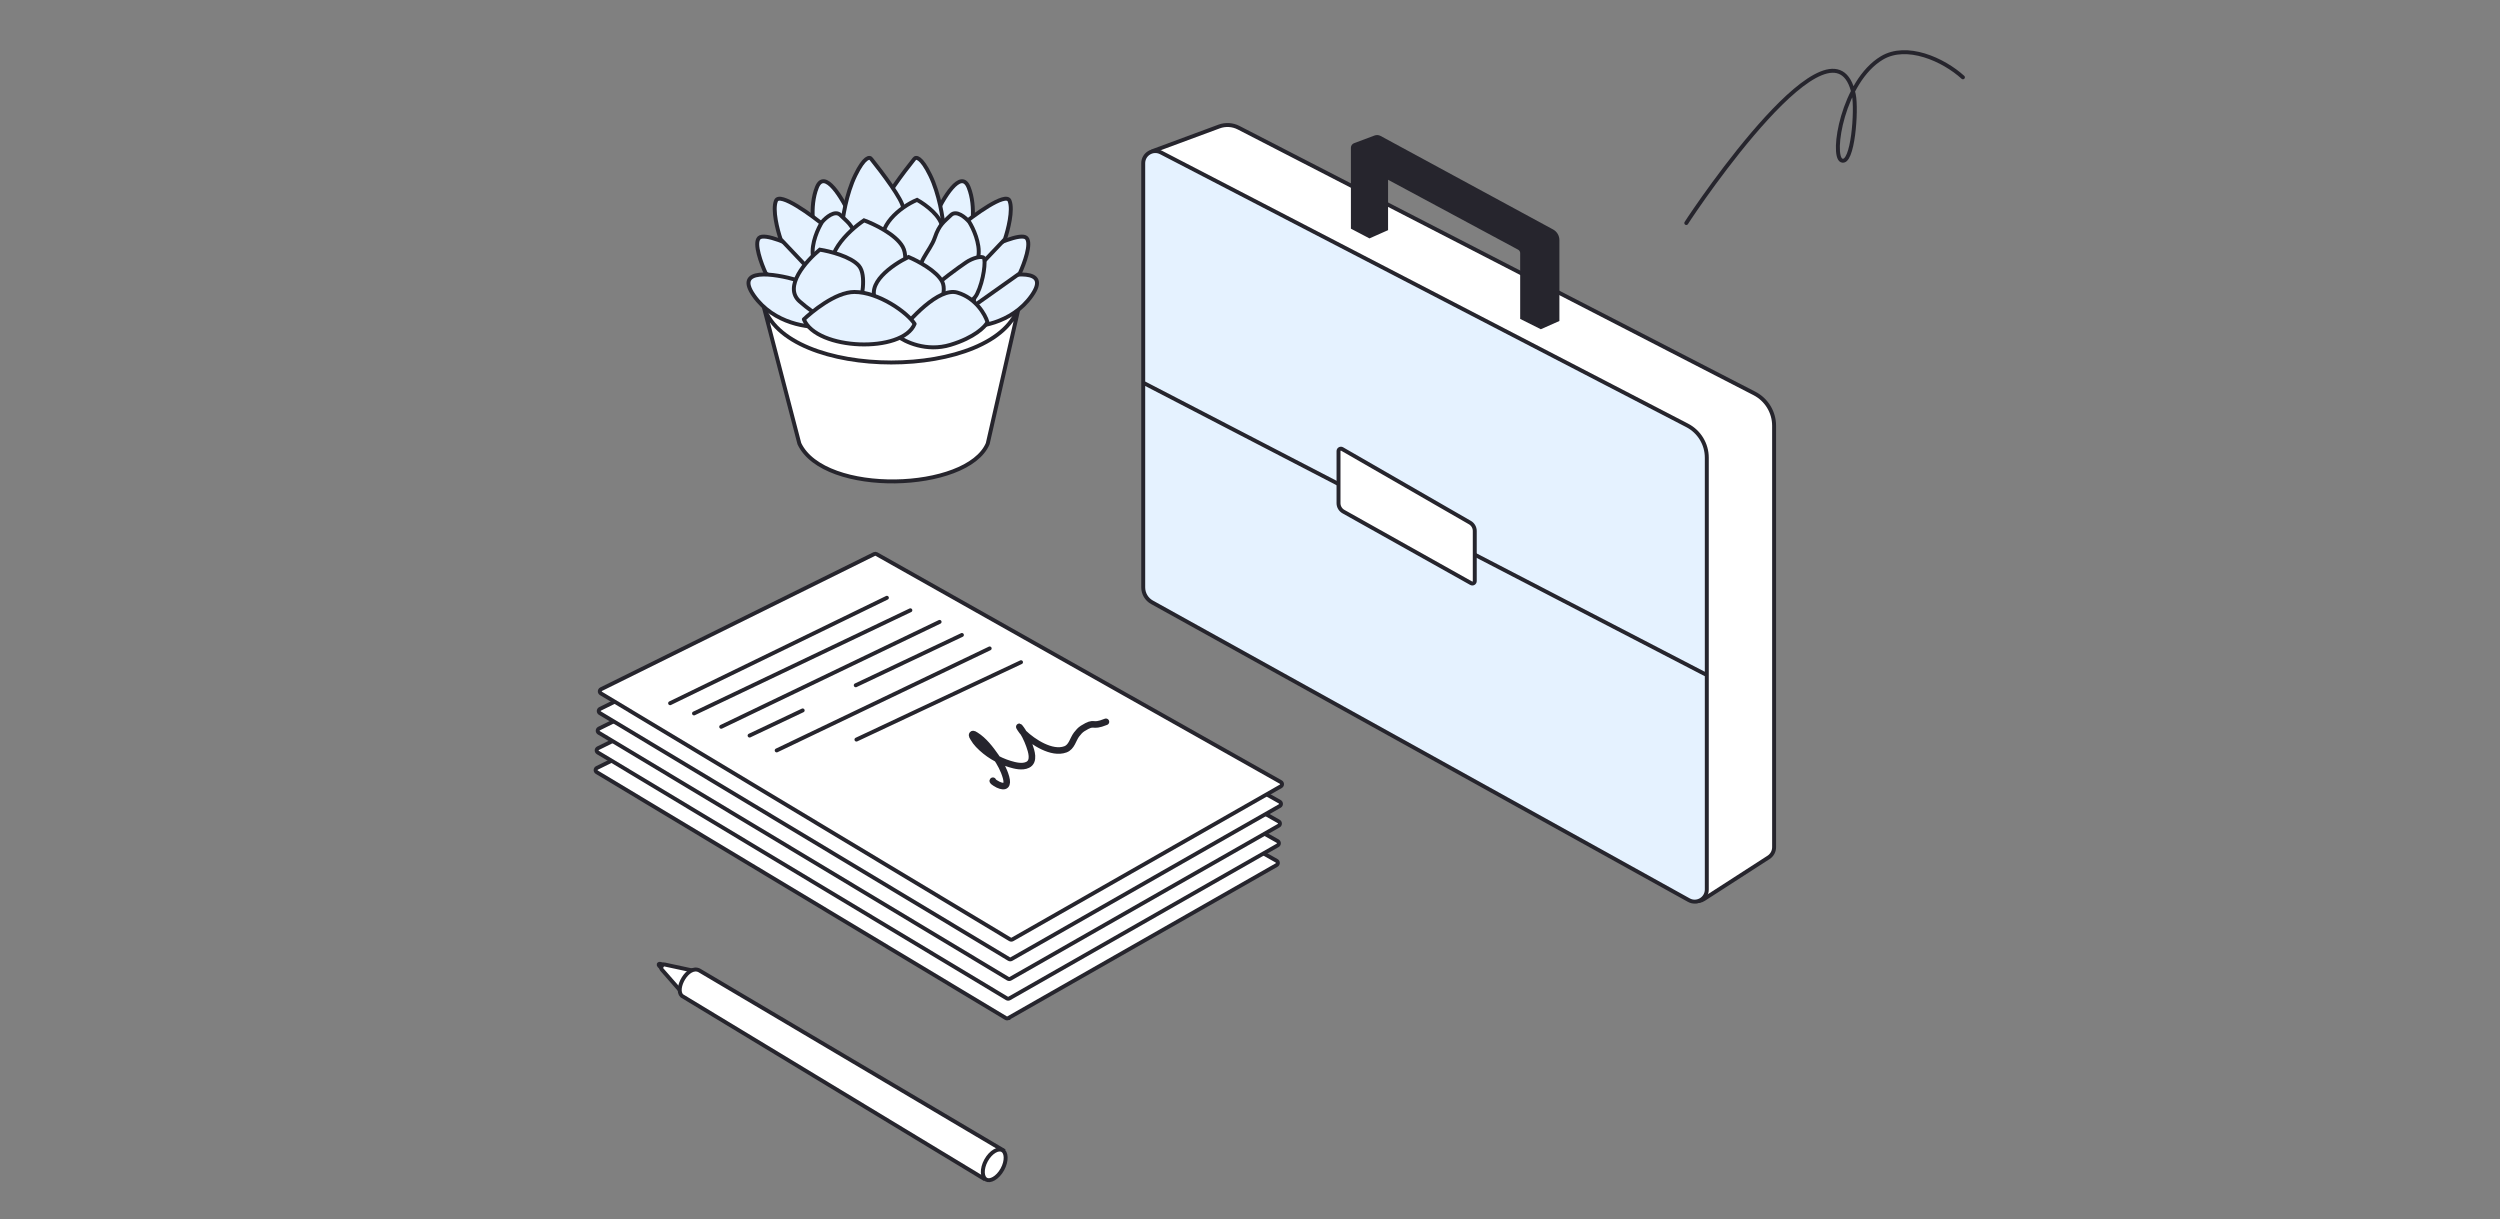 <?xml version="1.0" encoding="UTF-8"?> <svg xmlns="http://www.w3.org/2000/svg" width="570" height="278" viewBox="0 0 570 278" fill="none"><rect x="0" y="0" width="570" height="278" fill="#808080" stroke="none"/><path d="M182.256 101.157L173.978 69.35C173.978 54.75 233.48 55.272 232.445 69.35L225.201 101.157C220.544 112.107 187.948 113.15 182.256 101.157Z" fill="white"></path><path d="M173.978 69.35L182.256 101.157C187.948 113.15 220.544 112.107 225.201 101.157L232.445 69.35M173.978 69.35C178.634 87.079 227.788 87.079 232.445 69.35M173.978 69.35C173.978 54.75 233.48 55.272 232.445 69.35" stroke="#26252D" stroke-width="0.9"></path><path d="M173.068 54.244C171.848 55.456 173.577 60.133 174.594 62.32L185.275 69.892L183.24 57.273C180.358 55.758 174.289 53.033 173.068 54.244Z" fill="#E5F2FF" stroke="#26252D" stroke-width="0.9"></path><path d="M186.243 42.736C184.49 47.149 185.512 52.932 186.243 55.272L193.914 49.255C192.088 45.243 187.996 38.324 186.243 42.736Z" fill="#E5F2FF" stroke="#26252D" stroke-width="0.9"></path><path d="M220.857 42.736C222.61 47.149 221.588 52.932 220.857 55.272L213.186 49.255C215.012 45.243 219.104 38.324 220.857 42.736Z" fill="#E5F2FF" stroke="#26252D" stroke-width="0.9"></path><path d="M212.078 39.941C214.146 44.17 215.007 49.809 215.18 52.1L207.427 55.272C205.359 53.334 201.224 49.034 201.224 47.342C201.224 45.65 206.048 39.236 208.46 36.24C208.805 35.711 210.011 35.711 212.078 39.941Z" fill="#E5F2FF" stroke="#26252D" stroke-width="0.9"></path><path d="M176.928 45.767C176.079 47.832 177.281 52.478 177.989 54.542L184.354 61.253L188.598 51.961C185.061 49.036 177.776 43.702 176.928 45.767Z" fill="#E5F2FF" stroke="#26252D" stroke-width="0.9"></path><path d="M195.022 39.941C192.954 44.17 192.093 49.809 191.92 52.1L199.674 55.272C201.741 53.334 205.876 49.034 205.876 47.342C205.876 45.65 201.052 39.236 198.64 36.24C198.295 35.711 197.089 35.711 195.022 39.941Z" fill="#E5F2FF" stroke="#26252D" stroke-width="0.9"></path><path d="M185.342 58.366C185.762 61.264 189.713 63.713 191.636 64.575C193.034 64.575 196.251 64.161 197.929 62.506C200.027 60.436 196.356 57.331 195.307 54.227C194.258 51.123 193.209 50.605 191.636 49.053C190.377 47.811 188.314 49.571 187.44 50.605C186.566 51.985 184.923 55.469 185.342 58.366Z" fill="#E5F2FF" stroke="#26252D" stroke-width="0.9"></path><path d="M214.815 51.932C215.087 56.076 211.464 61.149 209.833 63.544L205.992 63.417C205.297 63.164 203.645 61.411 201.554 56.284C199.695 51.724 205.197 47.19 209.09 45.568C211.141 46.712 214.645 49.342 214.815 51.932Z" fill="#E5F2FF" stroke="#26252D" stroke-width="0.9"></path><path d="M205.821 56.275C207.413 59.127 205.426 65.494 204.233 68.321L197.216 69.622C196.47 69.485 194.097 68.044 190.571 63.376C187.046 58.708 193.387 52.672 196.999 50.239C199.276 51.063 204.228 53.424 205.821 56.275Z" fill="#E5F2FF" stroke="#26252D" stroke-width="0.9"></path><path d="M171.883 67.404C176.439 73.878 184.481 74.822 187.933 74.485L181.72 63.864C176.542 62.347 167.326 60.931 171.883 67.404Z" fill="#E5F2FF" stroke="#26252D" stroke-width="0.9"></path><path d="M235.218 67.404C230.661 73.878 222.619 74.822 219.167 74.485L225.38 63.864C230.558 62.347 239.774 60.931 235.218 67.404Z" fill="#E5F2FF" stroke="#26252D" stroke-width="0.9"></path><path d="M234.032 54.244C235.252 55.456 233.523 60.133 232.506 62.32L221.825 69.892L223.86 57.273C226.742 55.758 232.811 53.033 234.032 54.244Z" fill="#E5F2FF" stroke="#26252D" stroke-width="0.9"></path><path d="M230.172 45.767C231.021 47.832 229.819 52.478 229.112 54.542L222.746 61.253L218.502 51.961C222.039 49.036 229.324 43.702 230.172 45.767Z" fill="#E5F2FF" stroke="#26252D" stroke-width="0.9"></path><path d="M195.837 60.611C197.641 62.734 196.475 68.294 195.667 70.808L189.237 72.921C188.524 72.918 186.143 72.076 182.331 68.736C178.518 65.396 183.798 59.468 186.914 56.922C189.137 57.267 194.033 58.488 195.837 60.611Z" fill="#E5F2FF" stroke="#26252D" stroke-width="0.9"></path><path d="M223.087 58.366C222.667 61.264 218.716 63.713 216.793 64.575C215.395 64.575 212.178 64.161 210.5 62.506C208.402 60.436 212.073 57.331 213.122 54.227C214.171 51.123 215.22 50.605 216.793 49.053C218.052 47.811 220.115 49.571 220.989 50.605C221.863 51.985 223.507 55.469 223.087 58.366Z" fill="#E5F2FF" stroke="#26252D" stroke-width="0.9"></path><path d="M222.785 67.002C221.577 69.464 218.591 69.396 217.25 69.054C215.74 68.199 212.821 66.284 213.224 65.464C213.727 64.438 218.759 60.848 220.269 59.822C221.779 58.796 223.791 58.283 224.295 58.796C224.798 59.309 224.295 63.925 222.785 67.002Z" fill="#E5F2FF" stroke="#26252D" stroke-width="0.9"></path><path d="M214.841 64.254C216.074 66.724 213.643 71.8 212.273 74.029L205.597 74.544C204.912 74.373 202.823 73.001 199.947 68.885C197.071 64.769 203.542 60.31 207.138 58.595C209.192 59.452 213.609 61.785 214.841 64.254Z" fill="#E5F2FF" stroke="#26252D" stroke-width="0.9"></path><path d="M216.696 78.626C211.203 80.283 206.308 77.935 204.547 76.553C207.364 72.754 214.055 65.467 218.281 66.71C222.507 67.954 224.62 71.718 225.148 73.445C224.62 74.481 222.19 76.968 216.696 78.626Z" fill="#E5F2FF" stroke="#26252D" stroke-width="0.9"></path><path d="M194.81 66.569C200.3 66.569 206.887 71.248 208.534 73.847C205.789 80.605 186.15 79.871 183.281 72.807C184.928 71.248 190.418 66.569 194.81 66.569Z" fill="#E5F2FF" stroke="#26252D" stroke-width="0.9" stroke-linejoin="round"></path><path d="M282.402 29.116L400 89.697C402.76 91.119 404.495 93.963 404.495 97.068V193.165C404.495 194.104 404.018 194.978 403.229 195.487L388.485 204.997C387.17 205.846 385.423 205.54 384.473 204.295L372.842 189.041L341.189 170.283L279.829 133.921C278.626 133.208 277.902 131.903 277.933 130.505L279.059 80.148L261.928 36.962C261.514 35.919 262.04 34.739 263.092 34.349L277.951 28.846C279.406 28.307 281.022 28.405 282.402 29.116Z" fill="white" stroke="#26252D" stroke-width="0.9" stroke-linejoin="round"></path><path d="M385.045 205.223L262.647 137.317C261.418 136.634 260.655 135.339 260.655 133.933V87.261V37.209C260.655 35.137 262.852 33.801 264.691 34.756L384.675 96.986C387.424 98.412 389.15 101.251 389.15 104.347V153.905V202.806C389.15 204.913 386.887 206.245 385.045 205.223Z" fill="#E5F2FF"></path><path d="M389.15 153.905V202.806C389.15 204.913 386.887 206.245 385.045 205.223L262.647 137.317C261.418 136.634 260.655 135.339 260.655 133.933V87.261M389.15 153.905V104.347C389.15 101.251 387.424 98.412 384.675 96.986L264.691 34.756C262.852 33.801 260.655 35.137 260.655 37.209V87.261M389.15 153.905L260.655 87.261" stroke="#26252D" stroke-width="0.9" stroke-linejoin="round"></path><path d="M336.246 132.488V121.061C336.246 120.27 335.824 119.539 335.138 119.144L306.01 102.374C305.642 102.161 305.182 102.427 305.182 102.853V114.721C305.182 115.521 305.614 116.259 306.312 116.65L335.423 132.97C335.792 133.177 336.246 132.911 336.246 132.488Z" fill="white" stroke="#26252D" stroke-width="0.9" stroke-linejoin="round"></path><path d="M355.544 73.184L351.308 75.067L346.601 72.714V57.716C346.601 57.387 346.42 57.084 346.13 56.928L316.478 40.987V52.475L312.242 54.357L308.006 52.135V33.684C308.006 33.223 308.292 32.81 308.723 32.649L313.393 30.897C313.843 30.729 314.344 30.763 314.766 30.992L354.098 52.314C354.989 52.797 355.544 53.73 355.544 54.744V73.184Z" fill="#26252D"></path><path d="M238.71 190.675L191.984 164.092" stroke="#26252D" stroke-width="0.9" stroke-linecap="round"></path><path d="M233.503 229.217L208.263 214.164" stroke="#26252D" stroke-width="0.9" stroke-linecap="round"></path><path d="M243.22 188.906L196.494 162.323" stroke="#26252D" stroke-width="0.9" stroke-linecap="round"></path><path d="M233.797 192.492L187.319 165.854" stroke="#26252D" stroke-width="0.9" stroke-linecap="round"></path><path d="M230.046 232.104L204.991 217.108" stroke="#26252D" stroke-width="0.9" stroke-linecap="round"></path><mask id="mask0_13722_63376" style="mask-type:alpha" maskUnits="userSpaceOnUse" x="239" y="194" width="31" height="20"><circle cx="12.605" cy="12.605" r="12.155" transform="matrix(-0.84 -0.543 -0.829 0.559 275.433 203.836)" fill="#D9D9D9" stroke="black" stroke-width="0.9"></circle></mask><g mask="url(#mask0_13722_63376)"><circle cx="5.332" cy="5.332" r="4.882" transform="matrix(-0.84 -0.543 -0.829 0.559 267.72 200.968)" fill="white" stroke="#26252D" stroke-width="0.9"></circle><path d="M254.025 204.284C250.268 201.853 243.194 202.403 238.203 205.767C233.212 209.13 232.522 213.813 236.278 216.244C240.035 218.675 247.109 218.124 252.1 214.76C257.091 211.397 257.781 206.715 254.025 204.284Z" fill="white" stroke="#26252D" stroke-width="0.9"></path><circle cx="12.605" cy="12.605" r="12.155" transform="matrix(-0.84 -0.543 -0.829 0.559 275.433 203.836)" stroke="#26252D" stroke-width="0.9"></circle></g><path d="M238.949 186.188L192.223 159.605" stroke="#26252D" stroke-width="0.9" stroke-linecap="round"></path><path d="M233.741 224.729L208.502 209.676" stroke="#26252D" stroke-width="0.9" stroke-linecap="round"></path><path d="M243.459 184.42L196.733 157.836" stroke="#26252D" stroke-width="0.9" stroke-linecap="round"></path><path d="M234.035 188.004L187.558 161.367" stroke="#26252D" stroke-width="0.9" stroke-linecap="round"></path><path d="M230.286 227.616L205.231 212.621" stroke="#26252D" stroke-width="0.9" stroke-linecap="round"></path><mask id="mask1_13722_63376" style="mask-type:alpha" maskUnits="userSpaceOnUse" x="239" y="189" width="31" height="21"><circle cx="12.605" cy="12.605" r="12.155" transform="matrix(-0.84 -0.543 -0.829 0.559 275.672 199.347)" fill="#D9D9D9" stroke="black" stroke-width="0.9"></circle></mask><g mask="url(#mask1_13722_63376)"><circle cx="5.332" cy="5.332" r="4.882" transform="matrix(-0.84 -0.543 -0.829 0.559 267.959 196.48)" fill="white" stroke="#26252D" stroke-width="0.9"></circle><path d="M254.264 199.794C250.508 197.363 243.434 197.914 238.443 201.278C233.452 204.641 232.761 209.323 236.518 211.754C240.274 214.186 247.348 213.635 252.339 210.271C257.33 206.908 258.02 202.225 254.264 199.794Z" fill="white" stroke="#26252D" stroke-width="0.9"></path><circle cx="12.605" cy="12.605" r="12.155" transform="matrix(-0.84 -0.543 -0.829 0.559 275.672 199.347)" stroke="#26252D" stroke-width="0.9"></circle></g><path d="M136.07 176.061L229.335 232.121C229.505 232.224 229.716 232.226 229.888 232.128L291.071 197.23C291.444 197.017 291.44 196.474 291.065 196.263L198.886 144.286C198.728 144.197 198.536 144.192 198.374 144.272L136.106 175.087C135.715 175.28 135.694 175.835 136.07 176.061Z" fill="white" stroke="#26252D" stroke-width="0.9" stroke-linecap="round" stroke-linejoin="round"></path><path d="M239.188 181.7L192.462 155.117" stroke="#26252D" stroke-width="0.9" stroke-linecap="round"></path><path d="M233.98 220.24L208.741 205.187" stroke="#26252D" stroke-width="0.9" stroke-linecap="round"></path><path d="M243.697 179.93L196.971 153.347" stroke="#26252D" stroke-width="0.9" stroke-linecap="round"></path><path d="M234.274 183.515L187.797 156.877" stroke="#26252D" stroke-width="0.9" stroke-linecap="round"></path><path d="M230.525 223.128L205.469 208.133" stroke="#26252D" stroke-width="0.9" stroke-linecap="round"></path><mask id="mask2_13722_63376" style="mask-type:alpha" maskUnits="userSpaceOnUse" x="240" y="185" width="30" height="20"><circle cx="12.605" cy="12.605" r="12.155" transform="matrix(-0.84 -0.543 -0.829 0.559 275.911 194.858)" fill="#D9D9D9" stroke="black" stroke-width="0.9"></circle></mask><g mask="url(#mask2_13722_63376)"><circle cx="5.332" cy="5.332" r="4.882" transform="matrix(-0.84 -0.543 -0.829 0.559 268.198 191.991)" fill="white" stroke="#26252D" stroke-width="0.9"></circle><path d="M254.503 195.306C250.746 192.875 243.672 193.426 238.681 196.789C233.69 200.153 233 204.835 236.756 207.266C240.513 209.697 247.587 209.147 252.578 205.783C257.569 202.419 258.259 197.737 254.503 195.306Z" fill="white" stroke="#26252D" stroke-width="0.9"></path><circle cx="12.605" cy="12.605" r="12.155" transform="matrix(-0.84 -0.543 -0.829 0.559 275.911 194.858)" stroke="#26252D" stroke-width="0.9"></circle></g><path d="M136.31 171.573L229.574 227.633C229.744 227.736 229.956 227.738 230.128 227.64L291.31 192.742C291.683 192.529 291.68 191.986 291.304 191.774L199.125 139.798C198.967 139.709 198.776 139.703 198.614 139.784L136.345 170.598C135.954 170.792 135.934 171.347 136.31 171.573Z" fill="white" stroke="#26252D" stroke-width="0.9" stroke-linecap="round" stroke-linejoin="round"></path><path d="M239.426 177.213L192.7 150.629" stroke="#26252D" stroke-width="0.9" stroke-linecap="round"></path><path d="M234.219 215.753L208.979 200.7" stroke="#26252D" stroke-width="0.9" stroke-linecap="round"></path><path d="M243.936 175.443L197.21 148.86" stroke="#26252D" stroke-width="0.9" stroke-linecap="round"></path><path d="M234.513 179.029L188.036 152.391" stroke="#26252D" stroke-width="0.9" stroke-linecap="round"></path><path d="M230.763 218.642L205.708 203.646" stroke="#26252D" stroke-width="0.9" stroke-linecap="round"></path><mask id="mask3_13722_63376" style="mask-type:alpha" maskUnits="userSpaceOnUse" x="240" y="180" width="30" height="21"><circle cx="12.605" cy="12.605" r="12.155" transform="matrix(-0.84 -0.543 -0.829 0.559 276.149 190.371)" fill="#D9D9D9" stroke="black" stroke-width="0.9"></circle></mask><g mask="url(#mask3_13722_63376)"><circle cx="5.332" cy="5.332" r="4.882" transform="matrix(-0.84 -0.543 -0.829 0.559 268.436 187.503)" fill="white" stroke="#26252D" stroke-width="0.9"></circle><path d="M254.741 190.819C250.985 188.388 243.911 188.938 238.92 192.302C233.929 195.666 233.238 200.348 236.995 202.779C240.751 205.21 247.825 204.659 252.816 201.296C257.807 197.932 258.497 193.25 254.741 190.819Z" fill="white" stroke="#26252D" stroke-width="0.9"></path><circle cx="12.605" cy="12.605" r="12.155" transform="matrix(-0.84 -0.543 -0.829 0.559 276.149 190.371)" stroke="#26252D" stroke-width="0.9"></circle></g><path d="M136.548 167.085L229.812 223.145C229.983 223.247 230.194 223.25 230.366 223.152L291.548 188.253C291.921 188.041 291.918 187.498 291.542 187.286L199.363 135.31C199.205 135.22 199.014 135.215 198.852 135.295L136.584 166.11C136.192 166.304 136.172 166.859 136.548 167.085Z" fill="white" stroke="#26252D" stroke-width="0.9" stroke-linecap="round" stroke-linejoin="round"></path><path d="M239.665 172.723L192.939 146.14" stroke="#26252D" stroke-width="0.9" stroke-linecap="round"></path><path d="M234.458 211.264L209.218 196.211" stroke="#26252D" stroke-width="0.9" stroke-linecap="round"></path><path d="M244.175 170.954L197.449 144.371" stroke="#26252D" stroke-width="0.9" stroke-linecap="round"></path><path d="M234.752 174.539L188.274 147.901" stroke="#26252D" stroke-width="0.9" stroke-linecap="round"></path><path d="M231.002 214.152L205.946 199.156" stroke="#26252D" stroke-width="0.9" stroke-linecap="round"></path><mask id="mask4_13722_63376" style="mask-type:alpha" maskUnits="userSpaceOnUse" x="240" y="176" width="31" height="20"><circle cx="12.605" cy="12.605" r="12.155" transform="matrix(-0.84 -0.543 -0.829 0.559 276.388 185.883)" fill="#D9D9D9" stroke="black" stroke-width="0.9"></circle></mask><g mask="url(#mask4_13722_63376)"><circle cx="5.332" cy="5.332" r="4.882" transform="matrix(-0.84 -0.543 -0.829 0.559 268.675 183.016)" fill="white" stroke="#26252D" stroke-width="0.9"></circle><path d="M254.98 186.331C251.223 183.899 244.149 184.45 239.158 187.814C234.167 191.177 233.477 195.859 237.233 198.291C240.99 200.722 248.064 200.171 253.055 196.807C258.046 193.444 258.736 188.762 254.98 186.331Z" fill="white" stroke="#26252D" stroke-width="0.9"></path><circle cx="12.605" cy="12.605" r="12.155" transform="matrix(-0.84 -0.543 -0.829 0.559 276.388 185.883)" stroke="#26252D" stroke-width="0.9"></circle></g><path d="M136.787 162.597L230.051 218.658C230.222 218.76 230.433 218.763 230.605 218.665L291.787 183.766C292.16 183.553 292.157 183.01 291.781 182.799L199.602 130.822C199.444 130.733 199.253 130.728 199.091 130.808L136.822 161.623C136.431 161.816 136.411 162.371 136.787 162.597Z" fill="white" stroke="#26252D" stroke-width="0.9" stroke-linecap="round" stroke-linejoin="round"></path><path d="M239.904 168.237L193.178 141.654" stroke="#26252D" stroke-width="0.9" stroke-linecap="round"></path><path d="M234.696 206.777L209.457 191.724" stroke="#26252D" stroke-width="0.9" stroke-linecap="round"></path><path d="M244.414 166.467L197.688 139.884" stroke="#26252D" stroke-width="0.9" stroke-linecap="round"></path><path d="M234.99 170.053L188.513 143.416" stroke="#26252D" stroke-width="0.9" stroke-linecap="round"></path><path d="M231.24 209.665L206.185 194.67" stroke="#26252D" stroke-width="0.9" stroke-linecap="round"></path><mask id="mask5_13722_63376" style="mask-type:alpha" maskUnits="userSpaceOnUse" x="240" y="171" width="31" height="21"><circle cx="12.605" cy="12.605" r="12.155" transform="matrix(-0.84 -0.543 -0.829 0.559 276.627 181.396)" fill="#D9D9D9" stroke="black" stroke-width="0.9"></circle></mask><g mask="url(#mask5_13722_63376)"><circle cx="5.332" cy="5.332" r="4.882" transform="matrix(-0.84 -0.543 -0.829 0.559 268.914 178.528)" fill="white" stroke="#26252D" stroke-width="0.9"></circle><path d="M255.219 181.843C251.463 179.412 244.389 179.963 239.398 183.326C234.407 186.69 233.716 191.372 237.473 193.803C241.229 196.234 248.303 195.684 253.294 192.32C258.285 188.956 258.975 184.274 255.219 181.843Z" fill="white" stroke="#26252D" stroke-width="0.9"></path><circle cx="12.605" cy="12.605" r="12.155" transform="matrix(-0.84 -0.543 -0.829 0.559 276.627 181.396)" stroke="#26252D" stroke-width="0.9"></circle></g><path d="M137.025 158.109L230.29 214.169C230.46 214.272 230.672 214.274 230.843 214.176L292.026 179.278C292.399 179.065 292.395 178.522 292.02 178.31L199.841 126.334C199.683 126.245 199.491 126.239 199.329 126.32L137.061 157.134C136.67 157.328 136.649 157.883 137.025 158.109Z" fill="white" stroke="#26252D" stroke-width="0.9" stroke-linecap="round" stroke-linejoin="round"></path><path d="M202.209 136.294L152.786 160.333M207.561 139.145L158.236 162.66M214.225 141.789L164.436 165.708" stroke="#26252D" stroke-width="0.9" stroke-linecap="round" stroke-linejoin="round"></path><path d="M219.315 144.775L195.11 156.242M170.906 167.708L183.008 161.975M225.645 147.841L177.084 171.096M232.792 150.982L195.269 168.625" stroke="#26252D" stroke-width="0.9" stroke-linecap="round" stroke-linejoin="round"></path><path d="M226.383 178.005C226.123 178.146 227.552 178.896 227.556 178.898C229.262 179.697 229.874 179.021 229.371 177.226C228.898 175.541 228.05 173.966 227.054 172.535C225.838 170.786 224.323 168.791 222.476 167.652C222.247 167.511 221.874 167.228 221.7 167.433C221.509 167.657 221.793 168.028 221.94 168.282C222.252 168.823 222.629 169.331 223.059 169.783C225.028 171.855 227.518 173.376 230.252 174.201C231.418 174.553 233.081 174.985 234.313 174.379C235.953 173.573 235.125 171.193 234.699 169.987C234.202 168.583 233.438 166.968 232.481 165.798C232.129 165.368 233.03 166.784 233.431 167.169C235.502 169.16 239.8 171.999 242.903 170.854C244.393 170.303 244.604 168.572 245.46 167.461C245.856 166.947 246.292 166.435 246.842 166.092C249.879 164.199 248.618 166.004 252.152 164.573" stroke="#26252D" stroke-width="1.5" stroke-linecap="round"></path><path d="M150.281 220.194L151.114 220.996L151.779 220.121L150.623 219.779C150.135 219.652 150.087 219.986 150.281 220.194Z" fill="#26252D" stroke="#26252D" stroke-width="0.9"></path><path d="M150.842 221.001L155.3 226.097L158.483 221.403L151.503 219.899C151.092 219.77 150.562 220.598 150.842 221.001Z" fill="white" stroke="#26252D" stroke-width="0.9"></path><path d="M155.454 227.048L224.251 268.692L228.627 262.203L159.434 221.249C156.819 219.935 153.788 225.444 155.454 227.048Z" fill="white" stroke="#26252D" stroke-width="0.9"></path><path d="M228.528 262.233C228.098 261.997 227.481 262.037 226.773 262.449C226.075 262.855 225.361 263.589 224.825 264.565C224.289 265.541 224.052 266.536 224.083 267.344C224.115 268.162 224.412 268.705 224.842 268.941C225.272 269.177 225.888 269.137 226.596 268.725C227.295 268.319 228.008 267.585 228.545 266.609C229.081 265.633 229.318 264.638 229.286 263.83C229.254 263.012 228.958 262.469 228.528 262.233Z" fill="white" stroke="#26252D" stroke-width="0.9"></path><path d="M447.546 17.628C443.094 13.568 434.719 9.819 429.051 13.223C420.153 18.569 417.464 35.509 419.873 36.578C422.458 37.725 423.387 25.036 422.665 21.571C418.272 0.5 386.739 47.264 384.474 50.851" stroke="#26252D" stroke-width="0.9" stroke-linecap="round"></path></svg> 